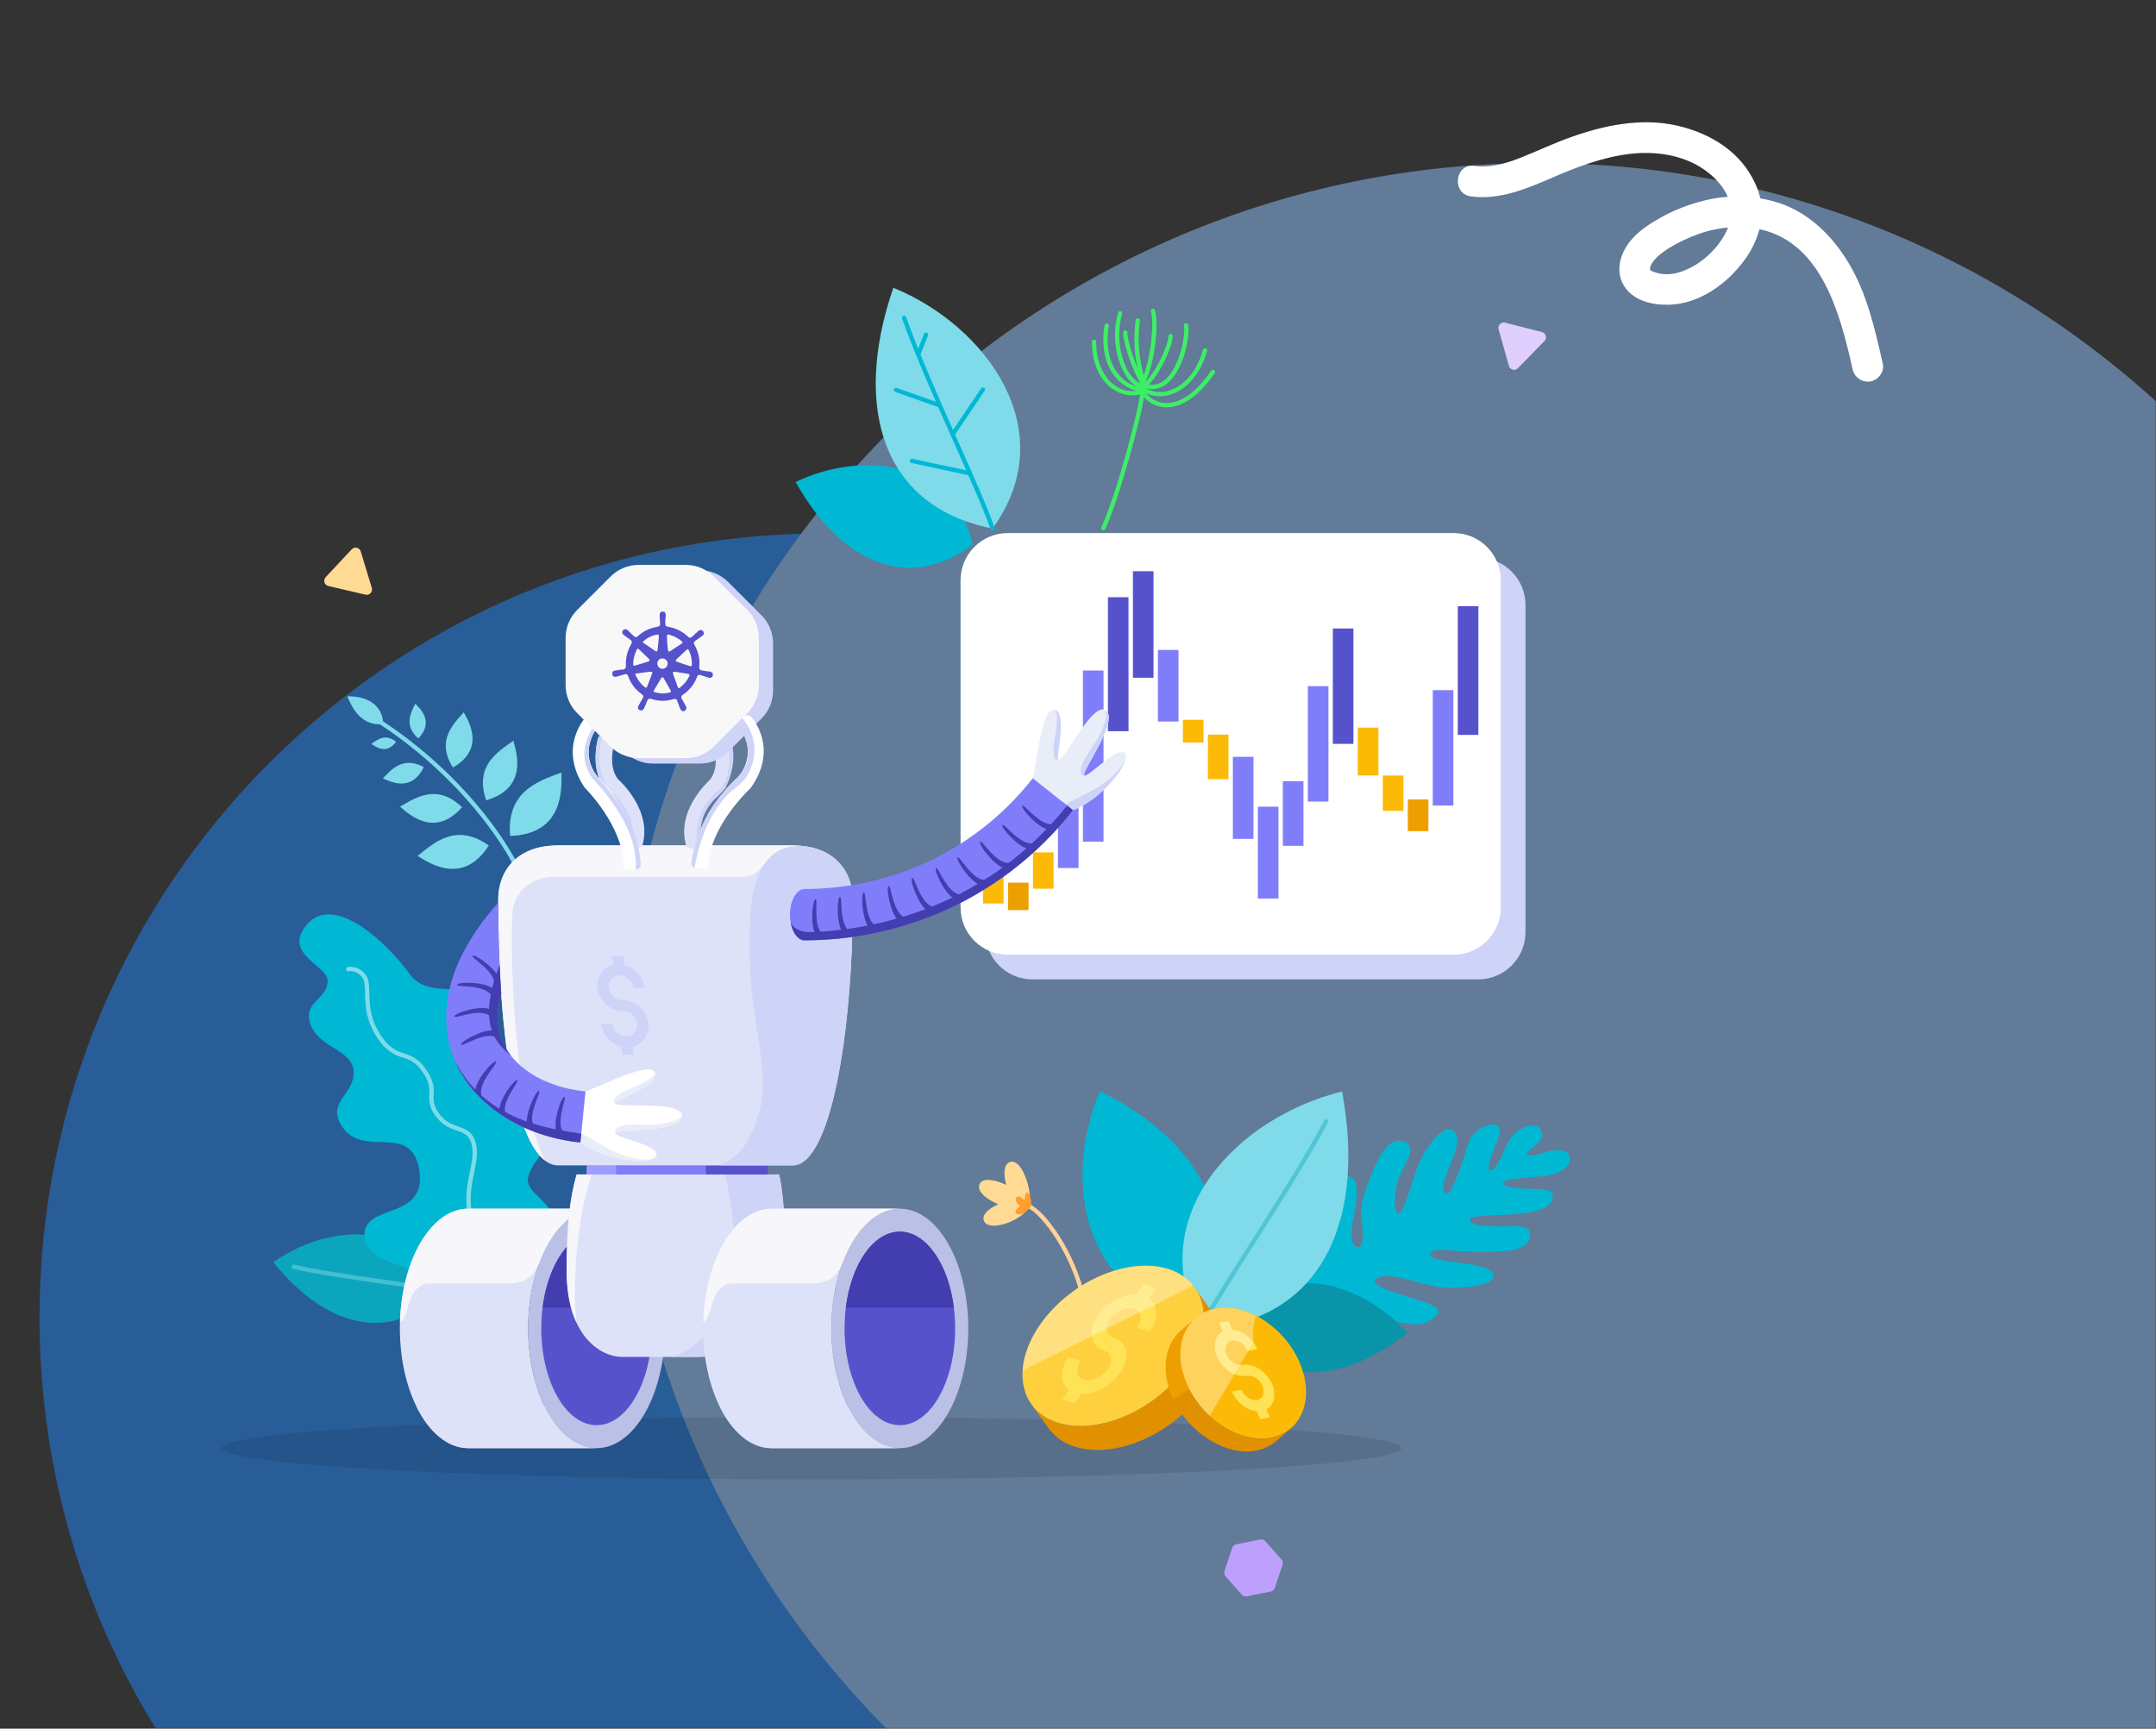 <svg width="873" height="700" viewBox="0 0 873 700" fill="none" xmlns="http://www.w3.org/2000/svg">
<rect x="0" y="0" width="873" height="700" fill="#333333" stroke="none"/>
<g clip-path="url(#clip0_1_37)">
<mask id="mask0_1_37" style="mask-type:luminance" maskUnits="userSpaceOnUse" x="0" y="0" width="873" height="700">
<path d="M873 0H0V700H873V0Z" fill="white"/>
</mask>
<g mask="url(#mask0_1_37)">
<g opacity="0.5">
<path d="M333.5 851C508.85 851 651 708.85 651 533.5C651 358.15 508.85 216 333.5 216C158.15 216 16 358.15 16 533.5C16 708.85 158.15 851 333.5 851Z" fill="#1D88FE"/>
<path d="M623 810C828.45 810 995 643.45 995 438C995 232.55 828.45 66 623 66C417.55 66 251 232.55 251 438C251 643.45 417.55 810 623 810Z" fill="#8FC3FF"/>
</g>
</g>
<path d="M598.563 225.853H418.08C407.509 225.853 398.94 234.422 398.94 244.993V377.457C398.94 388.028 407.509 396.597 418.08 396.597H598.563C609.134 396.597 617.703 388.028 617.703 377.457V244.993C617.703 234.422 609.134 225.853 598.563 225.853Z" fill="#CED3F8"/>
<path opacity="0.1" d="M89.721 586.415C89.721 579.431 196.667 573.767 328.595 573.767C460.523 573.767 567.469 579.431 567.469 586.415C567.469 593.399 460.527 599.063 328.595 599.063C196.663 599.063 89.721 593.403 89.721 586.415Z" fill="black"/>
<path d="M512.857 529.501C513.877 533.145 546.791 546.72 549.799 540.59C552.141 535.819 547.132 533.226 545.241 532.428C542.261 531.176 534.909 528.618 536.162 526.558C538.475 522.835 556.28 531.674 560.751 533.558C565.222 535.442 574.414 537.888 578.837 534.848C583.26 531.808 584.704 530.064 576.699 527.2C568.694 524.336 552.22 520.657 557.649 517.629C563.078 514.601 575.2 520.447 583.371 521.223C591.542 521.999 607.371 520.741 604.371 515.362C601.694 510.55 577.471 511.68 579.119 507.773C580.44 504.642 587.105 506.85 597.903 506.912C608.701 506.974 618.913 506.912 619.542 500.5C620.042 495.347 613.115 496.768 607.292 496.659C601.469 496.55 593.354 496.096 595.37 493.472C597.386 490.848 625.832 494.126 628.502 485.983C630.268 480.595 623.978 481.825 617.202 481.318C610.426 480.811 608.085 480.131 608.636 478.818C609.187 477.505 618.436 476.718 623.523 476.41C628.61 476.102 635.811 473.927 635.689 469.172C635.567 464.417 627.461 465.753 624.581 466.94C621.701 468.127 618.451 468.04 618.104 467.172C617.757 466.304 626.986 461.718 623.874 457.341C620.762 452.964 612.369 458.211 610.283 463.158C608.197 468.105 605.202 474.714 603.395 473.953C601.588 473.192 604.021 467.463 605.895 462.953C607.769 458.443 607.523 456.216 606.321 455.706C602.311 454.015 596.453 458.461 595.05 461.758C593.647 465.055 588.269 484.558 585.605 483.432C582.941 482.306 585.733 475.204 587.271 471.56C588.809 467.916 592.396 459.41 587.928 457.525C583.46 455.64 576.219 466.078 573.718 473.204C571.217 480.33 568.042 492.176 565.982 491.304C563.922 490.432 564.864 480.504 566.733 476.082C568.602 471.66 574.165 464.699 568.665 462.382C563.165 460.065 559.195 466.346 555.516 475.036C553.982 478.668 550.281 487.693 551.28 493.855C552.413 500.868 551.828 504.555 550.209 504.897C546.984 505.583 546.809 499.262 547.709 494.744C548.609 490.226 552.242 476.313 545.029 476.132C537.816 475.951 537.741 487.882 537.237 492.678C536.733 497.474 536.429 514.521 532.698 514.478C528.967 514.435 531.524 505.502 532.022 502.644C532.52 499.786 531.659 493.544 529.148 494.582C526.637 495.62 511.04 523.015 512.856 529.505L512.857 529.501Z" fill="#00B8D4"/>
<path d="M178.887 522.92C158.897 544.25 132.28 537.948 110.672 511.149C132.559 495.51 166.997 493.269 178.887 522.92Z" fill="#0BA6BD"/>
<path d="M178.89 523.787C178.823 523.788 178.755 523.78 178.69 523.765C173.29 522.513 164.023 521.176 154.211 519.765C142.28 518.046 128.755 516.099 118.762 513.817C118.538 513.766 118.344 513.629 118.221 513.435C118.099 513.241 118.058 513.006 118.109 512.782C118.16 512.558 118.297 512.364 118.491 512.241C118.685 512.119 118.92 512.078 119.144 512.129C129.072 514.386 142.559 516.329 154.459 518.04C164.308 519.458 173.61 520.795 179.082 522.066C179.287 522.116 179.466 522.239 179.587 522.412C179.707 522.585 179.761 522.796 179.737 523.006C179.713 523.215 179.614 523.409 179.458 523.551C179.301 523.692 179.099 523.772 178.888 523.775L178.89 523.787Z" fill="#46BED0"/>
<path d="M404.208 487.634C399.462 485.755 395.308 482.293 396.694 479.434C398.003 476.717 402.955 477.7 407.426 479.813C406.236 475.543 406.412 471.291 409.079 470.513C414.317 468.992 418.524 484.432 416.593 488.389C414.884 493.98 400.269 499.412 398.379 494.289C397.467 491.857 400.42 489.384 404.208 487.634Z" fill="#FEDA94"/>
<path d="M438.888 527.946C438.688 527.945 438.494 527.875 438.34 527.747C438.186 527.62 438.081 527.443 438.043 527.246C434.201 507.936 421.732 491.628 416.222 489.183C416.105 489.147 415.996 489.087 415.904 489.006C415.812 488.926 415.738 488.826 415.687 488.715C415.636 488.603 415.61 488.482 415.609 488.359C415.609 488.237 415.635 488.116 415.685 488.004C415.735 487.892 415.808 487.792 415.9 487.71C415.991 487.629 416.099 487.568 416.216 487.531C416.333 487.495 416.457 487.484 416.578 487.499C416.7 487.514 416.817 487.554 416.922 487.618C423.471 490.523 435.913 507.68 439.739 526.924C439.761 527.035 439.762 527.15 439.74 527.262C439.718 527.373 439.674 527.479 439.611 527.574C439.548 527.669 439.466 527.75 439.372 527.813C439.277 527.876 439.171 527.92 439.06 527.942C439.003 527.949 438.945 527.951 438.888 527.946Z" fill="#FFD19B"/>
<path d="M411.228 490.451C411.438 489.599 412.336 488.951 413.194 488.441C411.989 487.759 410.694 486.027 411.607 484.828C412.268 483.97 413.799 484.978 414.979 486.061C414.919 485.501 414.936 484.935 415.029 484.38C415.909 479.894 418.529 486.628 417.189 488.697C416.666 489.407 416.072 490.063 415.417 490.654C413.751 492.213 410.817 492.104 411.228 490.454V490.451Z" fill="#FF9E2C"/>
<path d="M481.785 531.714C505.05 498.014 488.519 463.442 445.409 441.806C430.491 476.416 437.642 524.238 481.785 531.714Z" fill="#00B8D4"/>
<path d="M498.907 535.729C513.934 561.714 542.007 561.586 569.849 539.818C551.594 519.089 517.691 508.836 498.907 535.729Z" fill="#0A94A9"/>
<path d="M486.07 537.96C533.238 535.912 553.525 496.669 543.441 441.991C501.226 452.344 462.236 492.173 486.07 537.96Z" fill="#7FDBE9"/>
<path d="M486.071 538.828C485.931 538.828 485.794 538.794 485.671 538.728C485.57 538.676 485.481 538.604 485.408 538.517C485.335 538.429 485.28 538.329 485.246 538.22C485.212 538.112 485.199 537.997 485.209 537.884C485.22 537.771 485.252 537.661 485.305 537.56C489.505 529.53 497.656 516.722 506.281 503.16C516.706 486.78 528.509 468.218 536.208 453.669C536.321 453.476 536.504 453.334 536.719 453.272C536.934 453.211 537.165 453.235 537.363 453.34C537.56 453.445 537.71 453.622 537.78 453.834C537.85 454.047 537.835 454.278 537.739 454.48C530.022 469.088 518.184 487.68 507.739 504.089C499.13 517.617 490.996 530.389 486.832 538.361C486.76 538.501 486.651 538.619 486.517 538.701C486.383 538.783 486.228 538.827 486.071 538.828Z" fill="#50C5D6"/>
<path d="M155.243 293.231C146.32 294.208 142.52 286.657 140.651 281.96C143.4 281.876 154.558 282.154 155.243 293.231Z" fill="#7FDBE9"/>
<path d="M209.346 352.074C209.186 352.074 209.029 352.03 208.893 351.947C208.756 351.863 208.646 351.744 208.573 351.601C200.236 335.284 181.452 311.412 153.864 293.354C153.693 293.221 153.578 293.028 153.542 292.814C153.505 292.6 153.551 292.381 153.669 292.199C153.787 292.017 153.969 291.885 154.179 291.831C154.389 291.776 154.611 291.802 154.803 291.904C182.703 310.147 201.661 334.294 210.117 350.821C210.182 350.953 210.213 351.099 210.206 351.246C210.2 351.392 210.156 351.535 210.079 351.66C210.002 351.785 209.894 351.889 209.766 351.961C209.638 352.033 209.494 352.072 209.347 352.073L209.346 352.074ZM206.535 338.502C205.104 320.453 217.768 316.352 227.317 312.855C227.339 318.418 228.932 337.791 206.535 338.502ZM196.849 324.088C192.128 310.313 201.163 304.621 207.885 299.981C209.001 304.318 214.12 319.063 196.848 324.088H196.849ZM183.399 310.798C176.68 300.251 183.086 293.664 187.782 288.448C189.591 291.829 196.817 303.125 183.398 310.798H183.399ZM169.391 299.044C163.552 293.91 166.235 288.869 168.139 284.956C169.798 286.644 176.069 292.136 169.391 299.044ZM197.91 342.368C184.839 333.151 176.039 340.937 169.11 346.607C173.31 349.144 187.296 359.065 197.91 342.368Z" fill="#7FDBE9"/>
<path d="M187.086 326.903C177.186 317.295 168.646 322.749 161.962 326.649C165.206 329.354 175.797 339.688 187.086 326.903ZM171.586 310.611C163.268 306.175 158.686 311.369 155.043 315.191C157.689 316.355 166.596 321.143 171.586 310.611ZM160.372 300.37C156.083 296.926 152.905 299.431 150.41 301.225C151.8 302.173 156.405 305.867 160.372 300.37Z" fill="#7FDBE9"/>
<path d="M201.116 530.021C213.564 527.172 227.016 510.704 225.716 498.221C224.416 485.738 212.651 483.763 213.816 476.807C214.981 469.851 227.259 461.153 224.648 451.893C220.008 435.444 194.687 447.785 190.025 436.02C185.363 424.255 199.909 418.266 197.276 406.591C194.643 394.916 174.334 406.306 165.862 394.406C157.39 382.506 134.805 360.525 123.685 375.083C114.897 386.588 132.711 390.996 132.685 397.249C132.66 404.378 123.606 405.43 125.303 413.291C127.695 424.402 142.751 424.491 143.203 433.932C143.655 443.373 131.56 446.455 138.792 456.605C147.743 469.181 166.892 454.105 169.811 474.172C172.73 494.239 147.542 487.249 147.599 499.897C147.662 513.697 172.429 510.911 170.265 520.059C167.316 532.507 181.812 534.432 201.116 530.021Z" fill="#00B8D4"/>
<path d="M204.356 529.856C204.138 529.856 203.928 529.774 203.767 529.625C203.607 529.477 203.509 529.274 203.492 529.056C203.493 527.531 203.671 526.01 204.024 524.526C204.75 520.626 205.652 515.76 203.282 512.442C201.845 510.531 200.266 508.731 198.558 507.057C195.675 504.08 192.691 501.002 190.979 496.757C187.516 488.157 188.966 480.994 190.246 474.67C191.185 470.077 191.974 466.114 190.709 462.479C189.663 459.471 187.578 458.722 184.961 457.805C182.203 456.828 179.082 455.723 176.348 451.882C174.427 449.441 173.537 446.346 173.868 443.257C173.959 440.781 174.053 438.22 170.881 433.757C169.048 431.019 166.271 429.051 163.081 428.228C159.508 427.254 156.365 425.11 154.155 422.139C148.097 414.425 147.934 407.349 147.815 402.181C147.752 399.316 147.699 397.053 146.657 395.738C144.157 392.582 141.21 393.302 141.178 393.312C140.959 393.36 140.73 393.32 140.539 393.203C140.348 393.085 140.211 392.898 140.155 392.681C140.099 392.464 140.129 392.234 140.239 392.038C140.35 391.843 140.531 391.698 140.746 391.634C140.909 391.593 144.816 390.634 148.016 394.665C149.416 396.434 149.475 398.954 149.547 402.144C149.663 407.066 149.816 413.809 155.517 421.069C157.526 423.779 160.396 425.726 163.657 426.592C167.195 427.522 170.271 429.714 172.304 432.756C175.82 437.69 175.71 440.68 175.61 443.316C175.454 444.657 175.564 446.015 175.935 447.312C176.305 448.61 176.929 449.821 177.77 450.877C180.187 454.271 182.914 455.235 185.55 456.168C188.368 457.168 191.038 458.112 192.359 461.907C193.78 465.977 192.894 470.36 191.959 475.007C190.729 481.093 189.332 487.99 192.601 496.107C194.185 500.042 197.05 502.995 199.817 505.853C201.585 507.59 203.221 509.457 204.71 511.438C207.503 515.361 206.485 520.83 205.743 524.844C205.425 526.178 205.255 527.543 205.236 528.914C205.246 529.028 205.233 529.142 205.199 529.251C205.164 529.36 205.109 529.461 205.035 529.548C204.961 529.635 204.871 529.707 204.77 529.759C204.668 529.812 204.558 529.844 204.444 529.853L204.356 529.856Z" fill="#7FDBE9"/>
<path d="M472.393 164.938H471.886C469.968 164.865 468.094 164.341 466.415 163.409C464.737 162.478 463.302 161.164 462.225 159.575C460.224 160.133 458.122 160.231 456.077 159.862C454.033 159.493 452.098 158.666 450.419 157.443C445.131 153.727 442.113 146.799 442.141 138.386C442.142 138.157 442.233 137.937 442.396 137.776C442.559 137.615 442.779 137.524 443.008 137.525C443.237 137.526 443.457 137.618 443.618 137.78C443.779 137.943 443.87 138.163 443.869 138.392C443.844 146.219 446.593 152.64 451.411 156.027C452.95 157.176 454.747 157.931 456.644 158.228C458.542 158.524 460.484 158.352 462.3 157.727C462.49 157.657 462.699 157.657 462.89 157.727C463.081 157.796 463.241 157.93 463.342 158.106C464.238 159.606 465.495 160.859 466.998 161.75C468.502 162.64 470.204 163.141 471.951 163.206C476.151 163.372 482.764 161.24 490.422 150.148C490.485 150.05 490.567 149.965 490.663 149.9C490.759 149.834 490.867 149.788 490.982 149.765C491.096 149.742 491.213 149.743 491.327 149.766C491.442 149.79 491.55 149.836 491.646 149.902C491.741 149.969 491.823 150.053 491.885 150.152C491.947 150.25 491.989 150.36 492.008 150.475C492.027 150.59 492.022 150.708 491.994 150.821C491.967 150.934 491.917 151.041 491.847 151.134C484.036 162.442 477.039 164.938 472.393 164.938Z" fill="#3DEF65"/>
<path d="M469.628 160.474C467.155 160.488 464.73 159.787 462.646 158.455H462.483C458.914 158.455 454.969 156.48 452.064 153.224C447.524 148.124 445.821 140.491 447.264 131.724C447.278 131.608 447.315 131.495 447.373 131.393C447.432 131.292 447.51 131.203 447.604 131.132C447.697 131.062 447.804 131.011 447.918 130.983C448.032 130.955 448.15 130.951 448.266 130.97C448.382 130.989 448.492 131.031 448.591 131.094C448.69 131.157 448.775 131.24 448.841 131.337C448.907 131.434 448.953 131.543 448.976 131.658C448.998 131.773 448.997 131.891 448.973 132.006C447.614 140.243 449.167 147.369 453.356 152.068C456.039 155.083 459.668 156.861 462.856 156.711C463.042 156.703 463.227 156.754 463.382 156.858C464.95 157.892 466.745 158.529 468.614 158.713C470.483 158.898 472.368 158.626 474.108 157.919C480.088 155.728 484.834 149.779 487.122 141.619C487.186 141.4 487.334 141.215 487.534 141.104C487.734 140.993 487.969 140.966 488.189 141.028C488.409 141.09 488.596 141.236 488.708 141.435C488.821 141.633 488.851 141.869 488.791 142.089C486.349 150.796 481.215 157.157 474.703 159.546C473.079 160.152 471.361 160.467 469.628 160.474Z" fill="#3DEF65"/>
<path d="M466.442 157.587C465.364 157.58 464.293 157.414 463.264 157.092C461.11 157.208 458.944 156.012 456.981 153.617C452.645 148.329 449.674 137.087 452.711 126.671C452.738 126.556 452.788 126.448 452.857 126.353C452.927 126.258 453.016 126.178 453.118 126.119C453.219 126.059 453.332 126.021 453.449 126.007C453.566 125.992 453.685 126.002 453.798 126.035C453.912 126.068 454.017 126.124 454.108 126.199C454.199 126.274 454.273 126.367 454.327 126.472C454.381 126.577 454.413 126.692 454.421 126.809C454.428 126.927 454.412 127.045 454.373 127.156C451.499 137.002 454.264 147.575 458.321 152.515C459.933 154.481 461.696 155.489 463.29 155.333C463.404 155.324 463.519 155.337 463.628 155.371C465.075 155.878 466.635 155.966 468.13 155.628C469.625 155.289 470.994 154.536 472.081 153.455C478.064 147.992 480.081 134.984 479.404 131.909C479.36 131.687 479.404 131.456 479.528 131.266C479.652 131.076 479.845 130.943 480.067 130.894C480.288 130.845 480.52 130.885 480.712 131.005C480.904 131.125 481.042 131.316 481.095 131.536C481.94 135.39 479.73 148.814 473.249 154.736C471.438 156.536 468.996 157.559 466.442 157.587Z" fill="#3DEF65"/>
<path d="M463.364 157.083C463.32 157.086 463.276 157.086 463.233 157.083C463.113 157.065 462.998 157.021 462.896 156.955C462.794 156.889 462.707 156.803 462.641 156.701C460.324 152.901 458.457 148.846 457.075 144.616C455.575 140.249 454.702 136.41 454.786 134.598C454.804 134.374 454.909 134.166 455.078 134.018C455.246 133.87 455.466 133.793 455.69 133.803C455.915 133.814 456.126 133.911 456.28 134.074C456.435 134.238 456.519 134.454 456.517 134.679C456.37 137.779 459.729 148.542 463.555 154.9C468.255 150.379 472.991 139.916 473.107 136.072C473.115 135.848 473.209 135.635 473.37 135.479C473.531 135.323 473.746 135.234 473.971 135.233H473.999C474.228 135.24 474.445 135.338 474.603 135.506C474.76 135.673 474.845 135.896 474.838 136.125C474.7 140.668 469.356 152.405 463.915 156.897C463.758 157.02 463.563 157.087 463.364 157.083Z" fill="#3DEF65"/>
<path d="M463.363 157.083C463.175 157.083 462.992 157.022 462.842 156.909C462.692 156.796 462.582 156.638 462.53 156.457C460.57 149.551 458.344 141.724 459.844 129.577C459.882 129.357 460.002 129.16 460.181 129.027C460.36 128.894 460.584 128.835 460.805 128.863C461.026 128.89 461.229 129.002 461.37 129.175C461.511 129.347 461.58 129.568 461.563 129.79C460.107 141.59 462.28 149.238 464.196 155.985C464.259 156.206 464.231 156.443 464.12 156.644C464.008 156.844 463.822 156.993 463.601 157.056C463.523 157.076 463.443 157.085 463.363 157.083Z" fill="#3DEF65"/>
<path d="M462.876 155.351C462.725 155.352 462.578 155.313 462.447 155.238C462.25 155.122 462.107 154.933 462.049 154.712C461.99 154.491 462.021 154.256 462.134 154.058C465.324 148.479 467.678 131.517 466.007 126.11C465.949 125.894 465.976 125.663 466.085 125.467C466.193 125.271 466.373 125.124 466.586 125.058C466.8 124.991 467.032 125.01 467.232 125.111C467.432 125.211 467.586 125.386 467.66 125.597C469.504 131.545 467.134 148.805 463.637 154.916C463.56 155.05 463.45 155.161 463.316 155.237C463.182 155.314 463.03 155.353 462.876 155.351ZM446.776 214.722C446.653 214.722 446.531 214.695 446.419 214.644C446.315 214.597 446.222 214.53 446.145 214.447C446.067 214.364 446.006 214.267 445.967 214.16C445.927 214.054 445.908 213.94 445.912 213.827C445.916 213.713 445.943 213.601 445.99 213.498C452.364 199.513 461.565 164.198 461.728 158.504C461.746 158.283 461.847 158.076 462.013 157.928C462.178 157.779 462.394 157.7 462.616 157.706C462.838 157.712 463.049 157.803 463.206 157.96C463.363 158.118 463.453 158.329 463.459 158.551C463.277 164.985 453.635 200.907 447.564 214.215C447.495 214.366 447.384 214.495 447.245 214.585C447.105 214.675 446.942 214.722 446.776 214.722Z" fill="#3DEF65"/>
<path d="M393.824 220.524C368.252 239.915 340.605 228.183 322.165 195.19C348.742 182.301 386.429 186.227 393.824 220.524Z" fill="#00B8D4"/>
<path d="M401.908 214.009C358.191 205.556 344.708 166.125 361.716 116.518C399.645 132.043 430.488 174.618 401.908 214.009Z" fill="#7FDBE9"/>
<path d="M401.907 214.882C401.727 214.882 401.552 214.826 401.405 214.722C401.259 214.617 401.149 214.47 401.09 214.3C398.316 206.3 392.509 193.265 386.376 179.461C378.909 162.693 370.444 143.689 365.276 128.981C365.2 128.765 365.213 128.527 365.312 128.32C365.411 128.114 365.589 127.955 365.805 127.879C366.021 127.803 366.259 127.816 366.465 127.915C366.672 128.015 366.831 128.192 366.907 128.408C372.057 143.05 380.507 162.019 387.958 178.756C394.122 192.594 399.945 205.661 402.741 213.732C402.815 213.949 402.801 214.186 402.702 214.392C402.602 214.598 402.425 214.756 402.209 214.832C402.112 214.865 402.011 214.881 401.909 214.879L401.907 214.882Z" fill="#00B8D4"/>
<path d="M385.728 176.778C385.556 176.779 385.388 176.727 385.246 176.631C385.056 176.503 384.925 176.304 384.881 176.08C384.837 175.855 384.884 175.622 385.011 175.431L397.299 157.231C397.429 157.046 397.627 156.92 397.849 156.88C398.072 156.839 398.301 156.887 398.489 157.013C398.676 157.14 398.807 157.334 398.853 157.556C398.898 157.777 398.855 158.008 398.733 158.198L386.448 176.398C386.368 176.516 386.261 176.612 386.135 176.679C386.01 176.745 385.87 176.78 385.728 176.78V176.778ZM380.359 164.978C380.261 164.978 380.163 164.961 380.071 164.928L362.519 158.704C362.307 158.625 362.134 158.465 362.038 158.26C361.942 158.054 361.93 157.819 362.006 157.606C362.081 157.392 362.238 157.216 362.442 157.117C362.645 157.017 362.88 157.001 363.095 157.073L380.646 163.291C380.84 163.358 381.004 163.492 381.109 163.668C381.213 163.845 381.251 164.053 381.216 164.256C381.181 164.458 381.075 164.641 380.918 164.772C380.76 164.904 380.56 164.974 380.355 164.972L380.359 164.978ZM372.003 143.878C371.896 143.877 371.79 143.858 371.69 143.819C371.476 143.735 371.304 143.569 371.213 143.358C371.121 143.148 371.117 142.909 371.201 142.695L374.166 135.162C374.26 134.964 374.425 134.81 374.629 134.729C374.832 134.648 375.059 134.647 375.263 134.726C375.467 134.806 375.633 134.959 375.729 135.156C375.824 135.353 375.842 135.579 375.778 135.788L372.813 143.321C372.751 143.486 372.64 143.627 372.495 143.727C372.351 143.827 372.179 143.88 372.003 143.88V143.878ZM392.719 192.52C392.658 192.52 392.597 192.514 392.537 192.501L369.151 187.514C369.035 187.495 368.924 187.453 368.825 187.391C368.725 187.328 368.64 187.245 368.573 187.148C368.507 187.051 368.461 186.942 368.438 186.827C368.415 186.711 368.416 186.593 368.44 186.478C368.465 186.363 368.512 186.254 368.58 186.158C368.648 186.062 368.735 185.981 368.835 185.919C368.935 185.858 369.046 185.817 369.163 185.8C369.279 185.783 369.397 185.79 369.511 185.82L392.898 190.807C393.105 190.853 393.288 190.974 393.412 191.147C393.537 191.319 393.593 191.531 393.571 191.743C393.549 191.954 393.45 192.15 393.293 192.293C393.136 192.437 392.931 192.517 392.719 192.52Z" fill="#00B8D4"/>
<path d="M483.701 521.315L490.648 531.02C496.496 539.188 495.416 551.868 486.61 564.043C474.21 581.181 451.133 590.92 435.153 585.777C430.924 584.52 427.22 581.92 424.602 578.37L417.652 568.665C420.271 572.213 423.973 574.813 428.199 576.072C444.188 581.216 467.267 571.472 479.665 554.342C488.466 542.162 489.543 529.483 483.701 521.315Z" fill="#E19100"/>
<path d="M473.16 513.91C489.127 519.06 492.054 537.193 479.666 554.334C467.278 571.475 444.189 581.208 428.2 576.064C412.211 570.92 409.3 552.796 421.688 535.659C434.076 518.522 457.175 508.759 473.16 513.91Z" fill="#FFD03E"/>
<path d="M468.139 521.615L465.177 525.804C468.89 528.427 469.177 533.897 465.471 539.119L460.512 537.554C462.794 534.342 462.196 530.945 459.178 529.99C456.16 529.035 451.858 530.882 449.585 534.09C448.544 535.402 448.065 537.072 448.251 538.736C448.367 539.428 448.679 540.073 449.151 540.592C449.623 541.112 450.234 541.485 450.912 541.666C456.654 543.488 457.8 549.966 453.442 556.105C449.732 561.346 443.242 564.649 437.842 564.411L435.106 568.274L430.15 566.709L432.883 562.839C429.183 560.2 428.91 554.756 432.62 549.515L437.563 551.08C435.274 554.311 435.863 557.705 438.884 558.659C441.905 559.613 446.207 557.759 448.492 554.536C450.777 551.313 450.17 547.927 447.152 546.978C445.864 546.623 444.704 545.906 443.811 544.913C442.918 543.919 442.328 542.69 442.112 541.371C441.63 538.638 442.531 535.52 444.645 532.533C448.345 527.308 454.832 523.977 460.227 524.233L463.189 520.047L468.139 521.615Z" fill="#FFE357"/>
<path opacity="0.35" d="M483.131 520.623C480.555 517.437 477.081 515.098 473.16 513.911C457.174 508.761 434.085 518.519 421.688 535.66C416.961 542.194 414.488 548.868 414.088 554.92L483.131 520.623Z" fill="white"/>
<path d="M492.249 529.858C504.872 527.541 520.144 537.403 526.277 551.839C532.41 566.275 527.135 579.906 514.515 582.223C501.895 584.54 486.62 574.681 480.484 560.245C474.348 545.809 479.621 532.178 492.249 529.858Z" fill="#FCBA06"/>
<path d="M497.529 534.908L499.019 538.408C503.011 538.759 507.219 541.933 509.084 546.316L505.202 547.03C504.056 544.33 501.207 542.491 498.843 542.922C496.479 543.353 495.509 545.899 496.651 548.598C497.219 549.916 498.164 551.036 499.368 551.817C500.421 552.558 501.715 552.871 502.99 552.693C507.49 551.867 512.927 555.379 515.115 560.52C516.975 564.903 515.882 569.054 512.739 570.698L514.116 573.932L510.234 574.643L508.86 571.409C504.887 571.074 500.67 567.887 498.81 563.509L502.689 562.798C503.832 565.484 506.684 567.325 509.032 566.893C511.38 566.461 512.379 563.916 511.224 561.226C510.069 558.536 507.224 556.69 504.865 557.126C502.43 557.468 499.956 556.873 497.943 555.46C495.645 553.967 493.841 551.826 492.759 549.308C490.88 544.925 491.992 540.774 495.12 539.121L493.63 535.621L497.529 534.908Z" fill="#FFE357"/>
<path opacity="0.35" d="M508.518 532.77C503.196 530.059 497.498 528.894 492.238 529.858C479.612 532.178 474.338 545.825 480.473 560.245C482.629 565.234 485.81 569.714 489.809 573.394L507.529 543.542C507.136 539.921 507.472 536.259 508.518 532.77Z" fill="white"/>
<path d="M514.509 582.222C502.59 584.413 488.321 575.741 481.596 562.622L475.065 566.614C481.518 580.389 496.285 589.647 508.565 587.393C511.604 586.871 514.445 585.536 516.786 583.529L522.734 578.36C520.393 580.369 517.55 581.704 514.509 582.222Z" fill="#E19100"/>
<path d="M480.483 560.246C475.925 549.53 477.665 539.27 484.027 533.722L478.079 538.894C471.714 544.426 469.979 554.701 474.535 565.417C474.707 565.817 474.889 566.217 475.073 566.617L481.604 562.625C481.2 561.833 480.824 561.053 480.483 560.246Z" fill="#ED9F00"/>
<path d="M588.563 215.853H408.08C397.509 215.853 388.94 224.422 388.94 234.993V367.457C388.94 378.028 397.509 386.597 408.08 386.597H588.563C599.134 386.597 607.703 378.028 607.703 367.457V234.993C607.703 224.422 599.134 215.853 588.563 215.853Z" fill="white"/>
<path d="M590.283 245.454H598.617V297.593H590.283V245.454Z" fill="#5652CC"/>
<path d="M580.165 279.475H588.499V326.198H580.165V279.475Z" fill="#807DFB"/>
<path d="M570.046 323.744H578.38V336.561H570.046V323.744Z" fill="#ED9F00"/>
<path d="M559.927 314.029H568.261V328.349H559.927V314.029ZM549.809 294.644H558.143V314.029H549.809V294.644Z" fill="#FCBA06"/>
<path d="M539.688 254.499H548.022V301.222H539.688V254.499Z" fill="#5652CC"/>
<path d="M529.569 277.86H537.903V324.583H529.569V277.86ZM519.451 316.337H527.785V342.504H519.451V316.337ZM509.334 326.665H517.668V363.865H509.334V326.665ZM499.215 306.478H507.549V339.698H499.215V306.478Z" fill="#807DFB"/>
<path d="M489.095 297.458H497.429V315.538H489.095V297.458ZM478.977 291.469H487.311V300.705H478.977V291.469Z" fill="#FCBA06"/>
<path d="M468.858 263.196H477.192V292.177H468.858V263.196Z" fill="#807DFB"/>
<path d="M458.741 231.309H467.075V274.441H458.741V231.309ZM448.622 241.838H456.956V296.087H448.622V241.838Z" fill="#5652CC"/>
<path d="M438.503 271.523H446.837V340.823H438.503V271.523ZM428.385 324.604H436.719V351.504H428.385V324.604Z" fill="#807DFB"/>
<path d="M418.266 345.174H426.6V359.867H418.266V345.174Z" fill="#FCBA06"/>
<path d="M408.147 357.427H416.481V368.535H408.147V357.427Z" fill="#ED9F00"/>
<path d="M398.028 346.714H406.362V365.868H398.028V346.714Z" fill="#FCBA06"/>
<path d="M213.86 537.933C213.86 511.156 226.26 489.448 241.56 489.448H189.622C174.322 489.448 161.915 511.156 161.915 537.933C161.915 564.71 174.315 586.415 189.622 586.415H241.564C226.264 586.415 213.86 564.707 213.86 537.933Z" fill="#DDE2F8"/>
<path d="M241.565 586.419C256.865 586.419 269.269 564.711 269.269 537.933C269.269 511.155 256.865 489.447 241.565 489.447C226.264 489.447 213.861 511.155 213.861 537.933C213.861 564.711 226.264 586.419 241.565 586.419Z" fill="#BBC0E6"/>
<path d="M241.564 577.113C253.93 577.113 263.955 559.571 263.955 537.932C263.955 516.293 253.93 498.751 241.564 498.751C229.198 498.751 219.173 516.293 219.173 537.932C219.173 559.571 229.198 577.113 241.564 577.113Z" fill="#5652CC"/>
<path d="M219.702 529.523H263.438C261.247 511.923 252.286 498.748 241.57 498.748C230.854 498.748 221.903 511.925 219.702 529.523Z" fill="#423EAF"/>
<path d="M241.561 489.447H189.619C174.814 489.447 162.726 509.762 161.953 535.331C162.861 535.331 163.932 534.031 165.231 528.985C166.53 523.939 169.273 519.749 173.747 519.749H205.347C211.847 519.749 215.447 517.73 218.221 511.825C223.149 498.37 231.759 489.447 241.561 489.447Z" fill="#F6F6FB"/>
<path d="M189.615 586.415H241.557C233.157 586.415 225.637 579.862 220.557 569.531H168.615C173.696 579.862 181.215 586.415 189.615 586.415ZM282.315 549.475H251.815C243.879 549.475 229.452 541.795 229.452 514.611C229.452 496.14 230.761 485.182 233.487 475.593H315.449C317.609 482.791 326.253 549.475 282.323 549.475H282.315Z" fill="#DDE2F8"/>
<path d="M270.859 549.475H282.324C326.254 549.475 317.61 482.791 315.447 475.59H293.585C307.654 535.321 276.701 549.475 270.859 549.475Z" fill="#CED3F8"/>
<path d="M239.682 475.593H233.482C230.755 485.193 229.446 496.137 229.446 514.611C229.446 523.668 231.052 530.546 233.482 535.711C231.896 527.137 232.55 495.495 239.682 475.593Z" fill="#F6F6FB"/>
<path d="M336.657 537.933C336.657 511.156 349.057 489.448 364.364 489.448H312.416C297.116 489.448 284.709 511.156 284.709 537.933C284.709 564.71 297.109 586.415 312.416 586.415H364.364C349.061 586.415 336.657 564.707 336.657 537.933Z" fill="#DDE2F8"/>
<path d="M364.364 586.419C379.664 586.419 392.068 564.711 392.068 537.933C392.068 511.155 379.664 489.447 364.364 489.447C349.063 489.447 336.66 511.155 336.66 537.933C336.66 564.711 349.063 586.419 364.364 586.419Z" fill="#BBC0E6"/>
<path d="M364.364 577.113C376.73 577.113 386.755 559.571 386.755 537.932C386.755 516.293 376.73 498.751 364.364 498.751C351.998 498.751 341.973 516.293 341.973 537.932C341.973 559.571 351.998 577.113 364.364 577.113Z" fill="#5652CC"/>
<path d="M364.363 489.447H312.415C297.615 489.447 285.522 509.762 284.749 535.331C285.649 535.331 286.728 534.031 288.027 528.985C289.326 523.939 292.066 519.749 296.539 519.749H328.139C334.632 519.749 338.239 517.73 341.009 511.825C345.948 498.37 354.558 489.447 364.363 489.447Z" fill="#F6F6FB"/>
<path d="M312.416 586.415H364.364C355.964 586.415 348.441 579.863 343.364 569.531H291.415C296.493 579.863 304.016 586.415 312.416 586.415Z" fill="#DDE2F8"/>
<path d="M342.496 529.523H386.229C384.038 511.923 375.077 498.748 364.364 498.748C353.651 498.748 344.694 511.925 342.496 529.523Z" fill="#423EAF"/>
<path d="M237.573 471.915H310.948V475.594H237.573V471.915Z" fill="#807DFB"/>
<path d="M285.826 471.915H310.95V475.594H285.826V471.915Z" fill="#5652CC"/>
<path d="M237.573 471.915H249.454V475.594H237.573V471.915Z" fill="#9F9CFF"/>
<path d="M321 342.334H226.032C208.716 342.334 201.738 353.292 201.738 364.215C201.738 429.744 211.024 471.915 226.032 471.915H320.999C336.008 471.915 345.29 420.036 345.29 364.215C345.291 353.295 338.3 342.334 321 342.334Z" fill="#DDE2F8"/>
<path d="M291.415 471.915H321C336.009 471.915 345.291 420.036 345.291 364.215C345.291 354.071 339.264 343.903 324.537 342.503C302.218 342.334 303.279 370.636 303.661 390.312C304.096 412.766 311.961 434.18 307.418 450.197C304.375 460.904 300.488 468.38 291.415 471.915Z" fill="#CED3F8"/>
<path d="M321 342.334H226.032C208.716 342.334 201.738 353.292 201.738 364.215C201.738 421.301 208.785 460.641 220.522 469.849C205.97 437.915 207.06 378.914 207.486 369.979C207.912 361.044 215.626 355.042 224.586 355.042H300.631C311.382 355.042 307.772 342.519 324.531 342.519C323.358 342.394 322.179 342.332 321 342.334Z" fill="#F6F6FB"/>
<path d="M251.99 404.983C250.621 404.972 249.304 404.451 248.299 403.521C247.272 402.609 246.619 401.35 246.464 399.986C246.38 399.354 246.433 398.711 246.62 398.101C246.807 397.491 247.125 396.929 247.55 396.453C247.974 395.977 248.497 395.599 249.082 395.344C249.667 395.09 250.3 394.964 250.938 394.977C252.307 395.009 253.619 395.533 254.634 396.452C255.649 397.372 256.298 398.626 256.464 399.986H261.003C260.728 397.791 259.792 395.731 258.32 394.079C256.848 392.427 254.909 391.261 252.76 390.735L252.384 387.153H247.844L248.223 390.735C246.218 391.231 244.467 392.45 243.305 394.157C242.143 395.863 241.651 397.939 241.923 399.986C242.239 402.577 243.479 404.967 245.414 406.719C247.35 408.47 249.851 409.465 252.461 409.522C253.83 409.554 255.142 410.077 256.157 410.997C257.172 411.917 257.821 413.172 257.987 414.531C258.072 415.164 258.019 415.807 257.832 416.417C257.645 417.027 257.328 417.59 256.903 418.065C256.478 418.541 255.955 418.92 255.37 419.174C254.784 419.429 254.151 419.554 253.513 419.54C252.144 419.508 250.832 418.985 249.817 418.065C248.802 417.145 248.153 415.891 247.987 414.531H243.451C243.725 416.726 244.66 418.786 246.132 420.438C247.603 422.09 249.542 423.256 251.691 423.782L252.039 427.082H256.585L256.237 423.782C258.241 423.285 259.992 422.066 261.154 420.36C262.316 418.653 262.809 416.578 262.537 414.531C262.214 411.94 260.972 409.551 259.036 407.799C257.1 406.047 254.6 405.048 251.99 404.983Z" fill="#CED3F8"/>
<path d="M418.178 315.131C419.991 307.645 421.916 285.978 427.11 287.421C432.304 288.864 427.46 307.057 428.478 307.667C430.645 308.967 442.332 283.667 447.817 287.709C453.302 291.751 437.57 312.909 439.017 314.009C440.464 315.109 452.582 301.746 455.469 304.967C458.356 308.188 446.058 323.936 434.459 328.037L418.178 315.131Z" fill="#E9EDF7"/>
<path d="M434.455 328.058C444.035 324.67 454.085 313.344 455.666 307.686C449.452 319.11 434.452 323.146 431.656 325.813V325.835L434.455 328.058ZM440.601 304.988C438.582 307.972 435.695 314.03 439.014 314.03C437.571 312.922 453.299 291.758 447.814 287.73C448.681 293.923 442.62 302.004 440.6 304.987L440.601 304.988ZM427.073 299.08C426.425 302.436 425.99 308.497 428.479 307.68C427.461 307.054 432.308 288.88 427.111 287.434C428.716 289.036 427.726 295.72 427.072 299.079L427.073 299.08Z" fill="#CED3F8"/>
<path d="M237.059 441.963C244.335 439.433 263.598 429.327 265.198 434.477C266.798 439.627 248.874 445.397 248.918 446.584C248.996 449.11 276.597 445.247 276.155 452.044C275.713 458.841 249.419 457.053 249.268 458.882C249.117 460.711 266.919 463.65 265.773 467.82C264.627 471.99 244.728 470.174 235.001 462.639L237.059 441.963Z" fill="white"/>
<path d="M235.005 462.639C243.042 468.863 258.005 471.183 263.617 469.452C250.646 470.41 239.138 459.978 235.378 459.07H235.359C235.234 460.328 235.115 461.531 235.005 462.639ZM257.734 455.322C254.134 455.237 247.475 456.089 249.281 458.882C249.431 457.069 275.739 458.841 276.168 452.045C271.409 456.13 261.334 455.407 257.734 455.322ZM255.377 440.752C252.206 442.004 246.877 444.938 248.912 446.585C248.874 445.398 266.795 439.629 265.192 434.479C264.728 436.698 258.551 439.481 255.377 440.752Z" fill="#E9EDF7"/>
<path d="M320.596 375.382C322.996 382.376 334.337 392.801 344.183 397.163C344.737 389.114 345.083 380.742 345.225 372.22L320.596 375.382Z" fill="#CED3F8"/>
<path d="M418.177 315.131C405.972 330.751 389.987 343.003 371.733 350.731C357.185 356.821 341.576 359.97 325.805 359.998C322.527 359.998 319.857 364.65 319.857 370.389C319.857 376.128 322.515 380.777 325.805 380.777C344.344 380.744 362.693 377.041 379.794 369.882C401.272 360.807 420.084 346.409 434.453 328.046L418.177 315.131Z" fill="#807DFB"/>
<path d="M329.995 377.435C323.514 377.779 321.451 375.816 320.174 373.678C320.957 377.814 323.179 380.797 325.809 380.797C344.348 380.764 362.697 377.061 379.798 369.902C401.276 360.827 420.088 346.429 434.457 328.066L432.112 326.206C400.74 365.386 359.074 375.883 329.995 377.435Z" fill="#423EAF"/>
<path d="M330.214 378.41C327.972 374.437 329.021 364.341 330.214 364.125C331.407 363.909 328.896 375.364 333.345 378.41C332.853 378.633 332.32 378.749 331.779 378.749C331.239 378.749 330.706 378.633 330.214 378.41ZM341.093 377.471C338.593 373.664 338.92 363.52 340.093 363.22C341.266 362.92 339.564 374.52 344.222 377.252C343.746 377.51 343.221 377.663 342.681 377.701C342.141 377.738 341.6 377.66 341.093 377.471ZM351.793 375.533C349 371.933 348.572 361.789 349.717 361.401C350.862 361.013 350.049 372.712 354.898 375.079C354.444 375.372 353.932 375.564 353.397 375.642C352.862 375.721 352.316 375.683 351.797 375.533H351.793ZM363.583 372.546C360.371 369.309 358.705 359.297 359.795 358.771C360.885 358.245 361.507 369.957 366.611 371.713C366.195 372.059 365.711 372.312 365.189 372.455C364.668 372.599 364.122 372.629 363.588 372.544L363.583 372.546ZM375.189 368.536C371.517 365.836 368.336 356.188 369.331 355.506C370.326 354.824 372.731 366.295 378.056 367.249C377.698 367.655 377.257 367.98 376.764 368.202C376.27 368.424 375.734 368.538 375.193 368.536H375.189ZM386.228 363.862C382.286 361.57 378.088 352.328 378.999 351.539C379.91 350.75 383.551 361.899 388.936 362.271C388.625 362.714 388.223 363.084 387.757 363.359C387.29 363.633 386.771 363.804 386.233 363.861L386.228 363.862ZM396.672 358.289C392.436 356.602 386.923 348.077 387.715 347.162C388.507 346.247 393.735 356.742 399.115 356.322C398.872 356.805 398.529 357.23 398.108 357.57C397.688 357.909 397.199 358.154 396.676 358.289H396.672ZM406.412 351.502C402.092 350.046 396.112 341.841 396.857 340.882C397.602 339.923 403.397 350.115 408.757 349.401C408.54 349.898 408.218 350.343 407.814 350.705C407.411 351.067 406.934 351.339 406.416 351.501L406.412 351.502ZM416.365 343.744C411.926 342.702 405.21 335.088 405.858 334.064C406.506 333.04 413.234 342.645 418.49 341.434C418.321 341.949 418.044 342.421 417.678 342.82C417.311 343.218 416.864 343.533 416.365 343.744ZM424.439 335.955C420 334.912 413.284 327.299 413.932 326.278C414.58 325.257 421.308 334.859 426.564 333.648C426.395 334.162 426.118 334.634 425.751 335.032C425.384 335.43 424.938 335.745 424.439 335.955Z" fill="#423EAF"/>
<path d="M202.784 420.051C200.993 414.729 201.084 408.851 202.969 402.638C202.193 391.367 201.769 378.96 201.745 365.538C190.19 378.374 174.617 401.538 183.098 426.69C189.491 445.637 210.022 460.151 235.005 462.634L237.059 441.971C219.872 440.254 206.669 431.563 202.784 420.051Z" fill="#807DFB"/>
<path d="M225.216 458.065C223.964 453.682 227.301 444.102 228.51 444.165C229.719 444.228 224.637 454.809 228.269 458.788C227.738 458.893 227.191 458.882 226.665 458.758C226.138 458.633 225.643 458.397 225.216 458.065ZM213.41 455.172C212.652 450.672 217.067 441.535 218.26 441.735C219.453 441.935 213.207 451.86 216.36 456.235C215.821 456.278 215.279 456.205 214.77 456.022C214.261 455.839 213.798 455.549 213.41 455.172ZM202.11 449.606C202.235 445.048 208.331 436.933 209.464 437.359C210.597 437.785 202.551 446.319 204.802 451.222C204.264 451.16 203.746 450.983 203.283 450.704C202.819 450.424 202.42 450.049 202.114 449.603L202.11 449.606ZM199.31 400.09C195.553 397.49 185.416 397.59 185.087 398.744C184.758 399.898 196.401 398.494 199.012 403.215C199.283 402.746 199.451 402.225 199.503 401.686C199.556 401.147 199.493 400.603 199.318 400.09H199.31ZM202.181 396.311C200.631 392.022 192.291 386.233 191.349 386.994C190.407 387.755 200.741 393.324 200.134 398.694C200.627 398.467 201.065 398.136 201.42 397.725C201.774 397.314 202.036 396.832 202.189 396.311H202.181ZM197.881 408.483C193.517 407.159 183.89 410.361 183.937 411.589C183.984 412.817 194.622 407.863 198.564 411.548C198.677 411.019 198.676 410.471 198.559 409.943C198.443 409.414 198.215 408.916 197.891 408.483H197.881ZM199.722 417.274C195.186 416.829 186.373 421.874 186.654 423.047C186.935 424.22 196.403 417.302 200.99 420.147C200.997 419.606 200.888 419.07 200.671 418.575C200.455 418.08 200.134 417.636 199.732 417.275L199.722 417.274ZM192.477 441.352C193.006 436.822 199.806 429.283 200.896 429.812C201.986 430.341 193.21 438.578 195.01 443.672C194.439 443.506 193.915 443.21 193.477 442.808C193.04 442.405 192.701 441.908 192.487 441.353L192.477 441.352Z" fill="#423EAF"/>
<path d="M235.36 459.066C222.837 457.122 196.201 454.016 184 429.086C191.257 446.853 211.071 460.262 235.006 462.638L235.36 459.066ZM206.999 427.634C205.163 425.371 203.737 422.805 202.785 420.051C200.994 414.729 201.085 408.851 202.97 402.638C202.707 398.8 202.485 394.811 202.306 390.719C202.305 390.728 202.305 390.738 202.306 390.747C192.337 416.072 202.077 423.213 206.998 427.633L206.999 427.634Z" fill="#423EAF"/>
<path d="M510.268 623.398L500.563 625.37C500.19 625.445 499.843 625.618 499.557 625.869C499.271 626.121 499.057 626.443 498.935 626.804L495.804 636.196C495.683 636.557 495.659 636.944 495.735 637.317C495.811 637.69 495.983 638.037 496.236 638.322L502.811 645.745C503.063 646.03 503.385 646.243 503.746 646.364C504.106 646.485 504.492 646.509 504.865 646.434L514.57 644.465C514.943 644.389 515.29 644.216 515.575 643.964C515.86 643.712 516.074 643.389 516.195 643.028L519.344 633.636C519.465 633.275 519.489 632.888 519.413 632.515C519.337 632.142 519.164 631.795 518.912 631.51L512.338 624.087C512.085 623.8 511.76 623.584 511.396 623.463C511.033 623.342 510.643 623.32 510.268 623.398Z" fill="#BDA0FD"/>
<path d="M606.807 133.339L610.986 148.176C611.087 148.543 611.284 148.877 611.555 149.145C611.827 149.412 612.164 149.603 612.533 149.698C612.902 149.793 613.29 149.789 613.657 149.687C614.024 149.585 614.357 149.387 614.624 149.115L625.394 138.089C625.659 137.817 625.848 137.479 625.942 137.111C626.036 136.742 626.032 136.355 625.929 135.989C625.826 135.623 625.629 135.29 625.357 135.024C625.085 134.758 624.748 134.568 624.38 134.473L609.421 130.65C609.053 130.558 608.667 130.565 608.302 130.669C607.937 130.773 607.606 130.971 607.341 131.243C607.077 131.515 606.888 131.852 606.794 132.22C606.701 132.588 606.705 132.974 606.807 133.339Z" fill="#DECFFE"/>
<path d="M142.402 222.462L131.873 233.717C131.612 233.995 131.429 234.336 131.343 234.707C131.256 235.078 131.269 235.465 131.379 235.829C131.49 236.194 131.694 236.522 131.972 236.783C132.25 237.043 132.592 237.225 132.963 237.311L147.99 240.802C148.361 240.889 148.748 240.876 149.112 240.765C149.476 240.655 149.805 240.45 150.064 240.172C150.324 239.894 150.507 239.553 150.592 239.182C150.678 238.811 150.665 238.424 150.554 238.06L146.074 223.308C145.964 222.941 145.76 222.61 145.48 222.348C145.201 222.085 144.857 221.902 144.484 221.816C144.111 221.73 143.721 221.745 143.356 221.859C142.99 221.972 142.661 222.181 142.402 222.463V222.462Z" fill="#FEDA94"/>
<path d="M249.08 300.062C249.08 300.062 245.657 309.404 250.18 315.485C250.18 315.485 264.492 327.791 260.039 342.619C259.571 343.032 259.018 343.336 258.42 343.51C257.821 343.683 257.191 343.723 256.575 343.625C255.959 343.527 255.373 343.294 254.858 342.942C254.342 342.591 253.911 342.13 253.595 341.593C253.595 341.593 257.529 332.578 248.139 323.193C248.139 323.193 238.054 316.279 242.065 299.101C242.068 299.097 246.783 296.138 249.08 300.062Z" fill="#DDE2F8"/>
<path d="M243.712 298.343C243.712 298.343 239.865 311.417 247.263 320.407C247.263 320.407 258.215 328.762 255.687 339.638L253.98 339.824C253.98 339.824 256.125 330.717 247.51 322.683C247.51 322.683 237.71 314.875 242.51 297.898L243.712 298.343Z" fill="#CED3F8"/>
<path d="M288.582 300.355C288.582 300.355 292.032 309.609 287.568 315.665C287.568 315.665 273.413 327.948 277.915 342.641C278.382 343.049 278.933 343.348 279.529 343.518C280.125 343.688 280.751 343.724 281.362 343.624C281.974 343.524 282.556 343.289 283.066 342.938C283.576 342.586 284.003 342.127 284.315 341.591C284.315 341.591 280.359 332.665 289.639 323.302C289.639 323.302 299.622 316.39 295.548 299.364C295.542 299.364 290.842 296.45 288.582 300.355Z" fill="#DDE2F8"/>
<path d="M294.111 298.502L295.76 299.248C295.76 299.248 299.528 307.569 293.697 319.171C292.92 320.117 292.059 320.991 291.125 321.781C291.125 321.781 281.915 328.758 283.998 340.604L282.231 340.996C282.231 340.996 280.152 327.996 291.361 319.504C291.361 319.504 298.09 313.412 294.111 298.502Z" fill="#CED3F8"/>
<path d="M283.477 230.947C287.726 230.947 291.802 232.635 294.807 235.64L308.339 249.172C309.827 250.66 311.007 252.426 311.812 254.37C312.617 256.314 313.032 258.398 313.032 260.502V279.639C313.032 283.889 311.344 287.964 308.339 290.969L294.807 304.501C293.319 305.989 291.553 307.169 289.609 307.974C287.665 308.78 285.581 309.194 283.477 309.194H264.34C262.236 309.194 260.152 308.78 258.208 307.974C256.264 307.169 254.498 305.989 253.01 304.501L239.478 290.969C236.473 287.964 234.785 283.889 234.785 279.639V260.503C234.785 258.399 235.199 256.315 236.005 254.371C236.81 252.427 237.99 250.661 239.478 249.173L253.01 235.641C256.015 232.636 260.09 230.948 264.34 230.948L283.477 230.947Z" fill="#CED3F8"/>
<path d="M237.417 290.151C237.417 290.151 225.568 302.125 236.66 318.851C236.66 318.851 252.523 334.434 252.569 350.925C252.569 350.925 252.546 352.712 256.9 352.152C256.9 352.152 260.471 351.445 259.258 348.772C259.258 348.772 258.024 330.296 242.123 314.68C242.123 314.68 234.442 306.68 241.053 295.68C241.053 295.68 244.324 292.24 241.091 289.843C240.532 289.478 239.867 289.31 239.201 289.366C238.536 289.422 237.908 289.698 237.417 290.151Z" fill="white"/>
<path d="M241.66 290.323C242.157 290.791 242.464 291.426 242.521 292.107C242.579 292.787 242.382 293.465 241.97 294.009C241.97 294.009 233.957 304.839 241.554 314.197C241.554 314.197 250.946 324.624 254.035 330.649C254.035 330.649 259.335 340.625 259.435 350.878C259.435 350.878 258.46 352.189 257.425 352.108C257.425 352.108 258.677 343.244 251.98 331.352C248.65 325.58 244.651 320.22 240.068 315.383C240.068 315.383 231.768 306.083 240.876 293.571C241.332 292.545 241.597 291.444 241.66 290.323Z" fill="#CED3F8"/>
<path d="M304.36 290.516C304.36 290.516 315.624 302.897 303.908 319.176C303.908 319.176 287.508 334.138 286.767 350.587C286.767 350.587 286.715 352.371 282.415 351.652C282.415 351.652 278.898 350.815 280.215 348.193C280.215 348.193 282.215 329.807 298.659 314.814C298.659 314.814 306.621 307.114 300.518 295.897C300.518 295.897 297.418 292.345 300.725 290.073C301.293 289.729 301.96 289.586 302.619 289.666C303.278 289.747 303.891 290.046 304.36 290.516Z" fill="white"/>
<path d="M299.119 289.212C299.119 289.212 311.032 299.812 302.255 314.645C300.723 316.642 298.898 318.395 296.841 319.845C296.841 319.845 285.141 328.226 281.216 351.519C281.216 351.519 279.961 350.425 279.853 349.754C279.853 349.754 281.507 333.802 292.411 321.437C293.939 319.589 295.572 317.83 297.304 316.171C297.304 316.171 303.124 311.542 302.926 305.131C302.926 305.131 303.057 297.41 297.16 292.169C297.036 291.518 297.172 290.844 297.538 290.292C297.904 289.74 298.471 289.352 299.119 289.212Z" fill="#CED3F8"/>
<path d="M277.718 228.755C279.822 228.755 281.906 229.17 283.85 229.975C285.794 230.78 287.56 231.96 289.048 233.448L302.58 246.98C305.585 249.985 307.273 254.061 307.273 258.31V277.447C307.273 281.697 305.585 285.772 302.58 288.777L289.048 302.309C287.56 303.797 285.794 304.977 283.85 305.782C281.906 306.588 279.822 307.002 277.718 307.002H258.58C256.476 307.002 254.392 306.588 252.448 305.782C250.504 304.977 248.738 303.797 247.25 302.309L233.718 288.777C230.713 285.772 229.025 281.697 229.025 277.447V258.31C229.025 254.061 230.713 249.985 233.718 246.98L247.25 233.448C250.255 230.443 254.33 228.755 258.58 228.755H277.718Z" fill="#F8F8F8"/>
<path d="M286.855 271.879C285.933 271.847 285.055 271.561 284.136 271.479C283.986 271.467 283.841 271.424 283.709 271.353C283.577 271.282 283.461 271.185 283.368 271.067C283.276 270.949 283.208 270.813 283.171 270.668C283.133 270.523 283.126 270.371 283.15 270.223C283.487 267.08 282.813 263.91 281.226 261.176C280.797 260.365 280.926 259.904 281.719 259.348C282.625 258.728 283.532 258.108 284.39 257.44C284.549 257.357 284.687 257.238 284.793 257.092C284.898 256.947 284.968 256.779 284.997 256.601C285.027 256.424 285.014 256.242 284.961 256.07C284.907 255.899 284.814 255.742 284.69 255.612C284.585 255.466 284.448 255.345 284.291 255.259C284.133 255.172 283.958 255.122 283.778 255.111C283.599 255.1 283.419 255.13 283.252 255.197C283.085 255.265 282.936 255.369 282.814 255.501C281.956 256.216 281.145 257.011 280.314 257.775C280.212 257.913 280.078 258.024 279.925 258.101C279.772 258.178 279.603 258.218 279.431 258.218C279.26 258.218 279.091 258.178 278.938 258.101C278.784 258.024 278.651 257.913 278.549 257.775C276.414 255.742 273.726 254.385 270.822 253.875C269.455 253.637 269.439 253.525 269.375 252.126C269.343 251.172 269.55 250.234 269.566 249.296C269.598 249 269.561 248.701 269.456 248.422C269.352 248.143 269.184 247.892 268.966 247.69H267.726C267.505 247.866 267.333 248.096 267.228 248.358C267.123 248.62 267.088 248.904 267.126 249.184C267.118 250.161 267.166 251.138 267.269 252.11C267.46 253.21 267.078 253.668 265.949 253.875C263.211 254.309 260.653 255.511 258.572 257.341C257.538 258.247 257.272 258.215 256.267 257.241C255.583 256.589 254.915 255.905 254.232 255.254C254.118 255.116 253.976 255.003 253.816 254.922C253.656 254.841 253.481 254.794 253.302 254.783C253.123 254.773 252.944 254.8 252.776 254.861C252.607 254.923 252.454 255.019 252.324 255.143C252.196 255.286 252.1 255.455 252.043 255.638C251.987 255.822 251.971 256.015 251.996 256.205C252.022 256.396 252.089 256.578 252.192 256.74C252.295 256.902 252.432 257.039 252.594 257.143C253.325 257.731 254.12 258.272 254.899 258.812C256.012 259.591 256.092 259.957 255.424 261.133C253.975 263.702 253.282 266.629 253.424 269.575C253.464 269.783 253.453 269.998 253.394 270.202C253.334 270.405 253.227 270.591 253.081 270.745C252.935 270.899 252.754 271.016 252.554 271.086C252.354 271.156 252.14 271.178 251.93 271.149C250.881 271.165 249.895 271.483 248.861 271.562C248.509 271.63 248.193 271.822 247.971 272.103V273.534C248.893 274.552 249.895 273.868 250.865 273.645C251.549 273.486 252.216 273.232 252.916 273.057C253.058 272.993 253.212 272.962 253.367 272.967C253.523 272.971 253.675 273.011 253.813 273.083C253.951 273.155 254.07 273.257 254.163 273.382C254.255 273.507 254.318 273.651 254.347 273.804C255.363 276.74 257.276 279.282 259.816 281.07C260.563 281.611 260.643 282.103 260.15 282.946C259.578 283.916 259.005 284.886 258.481 285.887C258.391 286.024 258.331 286.178 258.307 286.34C258.282 286.501 258.293 286.666 258.338 286.824C258.384 286.981 258.462 287.126 258.569 287.25C258.676 287.374 258.809 287.473 258.958 287.54C259.107 287.623 259.27 287.675 259.44 287.694C259.609 287.712 259.78 287.697 259.943 287.648C260.107 287.599 260.258 287.517 260.389 287.409C260.521 287.3 260.628 287.166 260.707 287.015C261.168 286.061 261.55 285.059 261.947 284.074C262.408 282.929 262.79 282.723 263.947 283.088C266.755 284.002 269.778 284.019 272.596 283.136C272.76 283.05 272.942 283.005 273.127 283.004C273.312 283.003 273.495 283.046 273.66 283.13C273.825 283.214 273.967 283.337 274.075 283.487C274.183 283.637 274.254 283.811 274.281 283.994C274.599 284.853 274.949 285.694 275.251 286.57C275.437 287.135 275.799 287.626 276.284 287.97H277C278.065 287.239 278.176 286.841 277.572 285.681C277.111 284.791 276.602 283.916 276.125 283.042C276.016 282.912 275.939 282.76 275.898 282.595C275.857 282.431 275.854 282.26 275.889 282.094C275.924 281.929 275.997 281.774 276.101 281.64C276.206 281.507 276.339 281.399 276.491 281.325C279.167 279.578 281.199 277.005 282.278 273.996C282.596 273.137 283.264 273.281 283.9 273.455C284.806 273.709 285.7 274.043 286.6 274.329C286.935 274.495 287.318 274.539 287.682 274.455C288.047 274.371 288.371 274.164 288.6 273.868V272.628C288.375 272.391 288.105 272.202 287.805 272.074C287.505 271.945 287.181 271.879 286.855 271.879ZM268.333 266.648C268.746 266.662 269.147 266.799 269.483 267.04C269.819 267.282 270.075 267.617 270.221 268.005C270.366 268.392 270.393 268.814 270.298 269.217C270.204 269.62 269.992 269.985 269.689 270.268C269.387 270.55 269.008 270.737 268.599 270.803C268.191 270.87 267.772 270.814 267.395 270.643C267.019 270.472 266.701 270.193 266.483 269.841C266.265 269.489 266.157 269.081 266.171 268.667C266.157 268.386 266.204 268.105 266.31 267.844C266.416 267.583 266.577 267.348 266.783 267.156C266.989 266.963 267.234 266.818 267.502 266.731C267.77 266.643 268.053 266.615 268.333 266.648ZM260.526 259.684C262.103 258.23 264.08 257.283 266.202 256.965C267.108 256.854 266.602 257.728 266.774 258.11C266.599 259.827 266.44 261.497 266.265 263.166C266.202 263.754 265.884 263.993 265.359 263.643C263.737 262.543 262.147 261.417 260.542 260.32C260.24 260.098 260.272 259.907 260.526 259.684ZM256.376 269.084C256.396 266.995 256.897 264.939 257.839 263.074C258.062 262.661 258.239 262.454 258.666 262.883C259.954 264.155 261.273 265.383 262.577 266.635C263.292 267.335 263.213 267.669 262.259 267.955C260.653 268.448 259.047 268.941 257.426 269.434C256.536 269.701 256.377 269.573 256.377 269.08L256.376 269.084ZM263.928 273.122C263.328 274.696 262.704 276.27 262.116 277.844C261.878 278.496 261.56 278.703 260.971 278.194C259.434 276.924 258.214 275.313 257.41 273.488C257.283 273.202 257.06 272.82 257.617 272.741C259.461 272.487 261.306 272.248 263.007 272.01C264.263 272.006 264.31 272.086 263.929 273.116L263.928 273.122ZM271.178 280.422C270.278 280.654 269.356 280.788 268.427 280.822C267.341 280.795 266.262 280.635 265.215 280.345C264.706 280.245 264.484 280.027 264.815 279.502C265.801 277.88 266.771 276.259 267.74 274.621C268.074 274.065 268.44 274.112 268.74 274.637C269.694 276.275 270.616 277.944 271.554 279.582C271.796 280.016 271.672 280.353 271.179 280.416L271.178 280.422ZM270.431 262.806C270.227 261.405 270.111 259.993 270.081 258.577V258.036C270.049 256.859 270.113 256.78 271.258 257.114C272.968 257.591 274.56 258.42 275.932 259.547C276.457 259.992 276.6 260.294 275.9 260.723C274.485 261.597 273.134 262.551 271.75 263.442C270.718 264.104 270.575 264.009 270.432 262.8L270.431 262.806ZM279.096 273.792C278.245 275.596 276.977 277.171 275.396 278.387C274.983 278.687 274.681 278.832 274.458 278.212C273.822 276.463 273.202 274.698 272.55 272.949C272.327 272.349 272.486 272.027 273.186 271.995C273.997 272.122 274.84 272.313 275.698 272.408C276.698 272.508 277.685 272.726 278.671 272.901C279.224 273.008 279.351 273.278 279.096 273.787V273.792ZM278.508 269.452C277.077 268.975 275.662 268.482 274.215 268.021C273.5 267.798 273.436 267.465 273.961 266.972C275.297 265.7 276.632 264.444 277.952 263.172C278.413 262.743 278.683 262.822 278.938 263.379C279.686 264.895 280.098 266.554 280.146 268.244C280.241 270.003 280.225 270.016 278.508 269.446V269.452Z" fill="#5652CC"/>
<g clip-path="url(#clip1_1_37)">
<path d="M595.626 79.538C606.929 81.03 617.599 76.674 627.757 72.275C638.21 67.747 648.878 63.565 660.284 62.281C669.401 61.252 679.108 62.453 687.045 66.815C694.565 70.948 702.148 78.943 700.794 88.099C699.611 96.109 692.335 104.112 685.547 107.863C681.755 109.959 677.785 111.32 673.706 111.001C672.034 110.867 670.396 110.46 668.857 109.795C668.295 109.572 667.921 108.862 668.134 109.417C668.036 109.162 668.131 108.343 668.021 109.213C668.033 109.119 668.392 107.48 668.133 108.308C669.097 105.223 672.285 102.745 675.575 100.613C679.406 98.235 683.485 96.281 687.739 94.785C695.9 91.814 704.731 91.194 713.227 92.994C737.774 98.703 745.212 127.502 750.093 149.277C750.377 150.889 751.27 152.331 752.587 153.302C753.905 154.274 755.546 154.702 757.17 154.496C760.313 154.019 763.128 150.711 762.39 147.419C759.259 133.455 756.051 119.08 748.635 106.663C742.164 95.82 732.901 86.483 720.742 82.302C710.097 78.825 698.648 78.652 687.902 81.804C682.348 83.312 677.006 85.512 672 88.352C667.003 91.234 661.984 94.517 658.78 99.458C655.374 104.711 654.299 111.286 658.182 116.623C662.117 122.031 669.54 123.593 675.846 123.403C687.959 123.036 699.004 115.203 706.036 105.744C709.706 100.983 712.152 95.394 713.159 89.467C714.229 82.303 711.881 75.373 708.01 69.417C701.519 59.435 690.489 53.467 679.121 50.878C664.579 47.563 649.541 50.705 635.757 55.653C628.863 58.125 622.273 61.282 615.468 63.956C609.54 66.284 603.408 68.024 596.997 67.177C589.042 66.127 587.703 78.49 595.631 79.537" fill="white"/>
</g>
</g>
<defs>
<clipPath id="clip0_1_37">
<rect width="873" height="700" fill="white"/>
</clipPath>
<clipPath id="clip1_1_37">
<rect width="180.092" height="187.119" fill="white" transform="translate(588 16)"/>
</clipPath>
</defs>
</svg>
